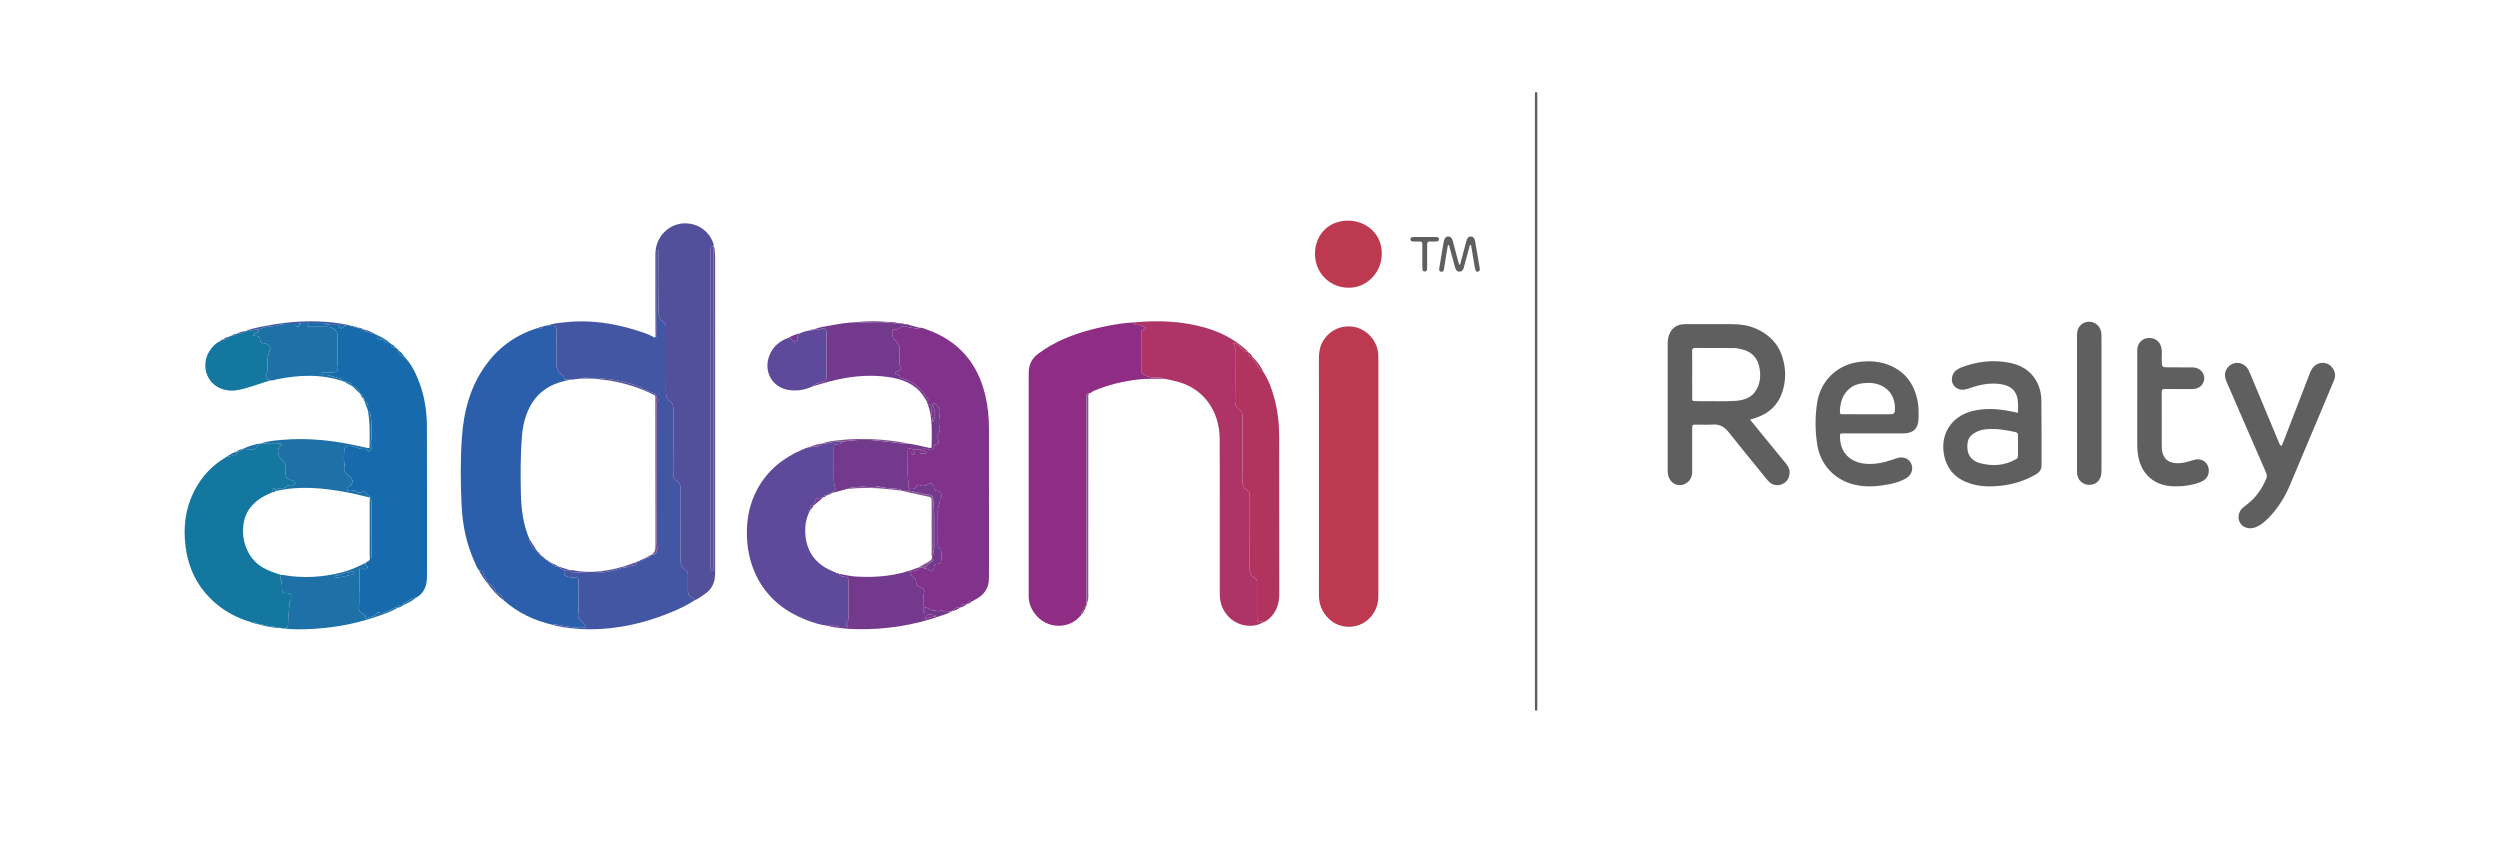 <?xml version="1.0" encoding="utf-8"?>
<!-- Generator: Adobe Illustrator 23.0.5, SVG Export Plug-In . SVG Version: 6.00 Build 0)  -->
<svg version="1.1" id="Layer_1" xmlns="http://www.w3.org/2000/svg" xmlns:xlink="http://www.w3.org/1999/xlink" x="0px" y="0px"
	 viewBox="0 0 300 102" style="enable-background:new 0 0 300 102;" xml:space="preserve">
<style type="text/css">
	.st0{fill:#5F5F5F;}
	.st1{fill:#8F2C84;}
	.st2{fill:#2B5FAB;}
	.st3{fill:#176AAC;}
	.st4{fill:#BD394F;}
	.st5{fill:#81328B;}
	.st6{fill:#4356A3;}
	.st7{fill:#524F9B;}
	.st8{fill:#AE3367;}
	.st9{fill:#1477A0;}
	.st10{fill:#5F499B;}
	.st11{fill:#B0345E;}
	.st12{fill:#73398D;}
	.st13{fill:#1D71A6;}
	.st14{fill:#825292;}
</style>
<g>
	<path class="st0" d="M210.01,50.359c0.578,0.708,1.106,1.357,1.635,2.004
		c0.9,1.101,1.8,2.202,2.701,3.303c0.372,0.454,0.51,0.954,0.33,1.53
		c-0.319,1.021-1.622,1.373-2.386,0.621c-0.31-0.305-0.568-0.665-0.844-1.004
		c-1.345-1.656-2.7-3.304-4.026-4.975c-0.493-0.621-1.067-0.946-1.876-0.893
		c-0.654,0.043-1.313,0.007-1.969,0.009c-0.508,0.002-0.512,0.004-0.512,0.498
		c-0.002,1.623-0,3.247-0.002,4.87c-0,0.2,0.004,0.403-0.023,0.601
		c-0.098,0.72-0.691,1.255-1.412,1.292c-0.663,0.033-1.234-0.419-1.43-1.119
		c-0.06-0.215-0.071-0.43-0.071-0.649c0.001-5.089,0.001-10.178-0.001-15.267
		c-0-0.257,0.021-0.508,0.088-0.757c0.262-0.968,0.936-1.51,1.945-1.522
		c1.058-0.013,2.116-0.005,3.174-0.003c1.04,0.003,2.081-0.025,3.118,0.024
		c1.263,0.06,2.432,0.452,3.467,1.195c0.997,0.716,1.666,1.672,2.009,2.851
		c0.392,1.348,0.399,2.7-0.033,4.038c-0.5,1.549-1.551,2.564-3.082,3.092
		C210.569,50.18,210.327,50.255,210.01,50.359z M203.062,44.913c0,0.929-0.003,1.858,0.001,2.787
		c0.002,0.425,0.008,0.431,0.413,0.439c0.364,0.008,0.729,0.005,1.093,0.002
		c1.239-0.011,2.479,0.048,3.715-0.04c1.083-0.078,2.036-0.417,2.566-1.475
		c0.429-0.856,0.449-1.761,0.247-2.666c-0.233-1.049-0.896-1.721-1.943-2.008
		c-0.371-0.102-0.747-0.183-1.129-0.186c-1.53-0.012-3.061-0.001-4.591-0.011
		c-0.278-0.002-0.383,0.08-0.379,0.37C203.072,43.055,203.062,43.984,203.062,44.913z"/>
	<path class="st0" d="M242.158,49.533c-0.008-0.585,0.052-1.131-0.052-1.669
		c-0.192-0.994-0.811-1.549-1.855-1.74c-1.296-0.236-2.535-0.004-3.757,0.412
		c-0.241,0.082-0.485,0.163-0.734,0.208c-0.622,0.115-1.22-0.197-1.443-0.731
		c-0.218-0.521-0.038-1.227,0.427-1.579c0.187-0.141,0.399-0.263,0.617-0.346
		c1.862-0.709,3.781-0.947,5.742-0.564c1.35,0.264,2.505,0.887,3.223,2.133
		c0.418,0.726,0.626,1.528,0.636,2.352c0.032,2.606,0.018,5.212,0.026,7.818
		c0.002,0.49-0.233,0.829-0.638,1.069c-1.305,0.772-2.72,1.22-4.221,1.389
		c-1.202,0.135-2.402,0.125-3.574-0.222c-1.732-0.513-2.889-1.615-3.257-3.407
		c-0.529-2.571,0.895-4.739,3.454-5.347c1.502-0.357,3.002-0.258,4.498,0.042
		C241.534,49.41,241.817,49.466,242.158,49.533z M242.159,53.46c0-0.401-0.014-0.802,0.005-1.202
		c0.012-0.252-0.095-0.36-0.325-0.411c-1.141-0.257-2.289-0.44-3.464-0.34
		c-0.57,0.049-1.105,0.209-1.58,0.544c-0.325,0.229-0.573,0.527-0.651,0.913
		c-0.217,1.075,0.059,2.235,1.446,2.61c1.468,0.397,2.918,0.314,4.284-0.445
		c0.194-0.108,0.3-0.229,0.29-0.467C242.146,54.261,242.158,53.86,242.159,53.46z"/>
	<path class="st0" d="M224.847,52.007c-1.203,0-2.406-0.003-3.609,0.001
		c-0.451,0.002-0.454,0.009-0.442,0.458c0.056,2.14,1.52,3.063,3.135,3.19
		c1.09,0.085,2.136-0.148,3.162-0.494c0.259-0.087,0.515-0.191,0.781-0.243
		c0.673-0.131,1.281,0.202,1.506,0.8c0.222,0.591-0.008,1.264-0.567,1.618
		c-0.656,0.415-1.385,0.635-2.141,0.78c-1.352,0.259-2.708,0.365-4.067,0.061
		c-2.406-0.539-4.158-2.377-4.539-4.825c-0.262-1.682-0.27-3.377-0.002-5.061
		c0.428-2.688,2.502-4.611,5.215-4.886c1.046-0.106,2.075-0.058,3.076,0.282
		c2.113,0.718,3.301,2.23,3.749,4.378c0.15,0.721,0.138,1.45,0.122,2.178
		c-0.026,1.159-0.616,1.747-1.769,1.762c-0.984,0.012-1.969,0.002-2.953,0.002
		C225.284,52.007,225.065,52.007,224.847,52.007z M223.995,49.709c0.873,0,1.746,0,2.619-0
		c0.127-0,0.255,0.002,0.382-0.006c0.233-0.015,0.363-0.135,0.384-0.375
		c0.136-1.549-0.629-2.709-1.883-3.166c-0.432-0.157-0.885-0.225-1.34-0.214
		c-0.791,0.02-1.562,0.141-2.2,0.671c-0.831,0.691-1.121,1.625-1.163,2.661
		c-0.017,0.417-0.006,0.425,0.417,0.427C222.139,49.712,223.067,49.709,223.995,49.709z"/>
	<path class="st0" d="M273.757,53.539c0.301-0.549,0.464-1.088,0.667-1.608
		c0.919-2.36,1.824-4.725,2.736-7.088c0.065-0.17,0.137-0.339,0.226-0.497
		c0.41-0.727,1.251-1.005,1.97-0.662c0.556,0.266,1.091,1.075,0.747,1.9
		c-0.498,1.194-0.999,2.387-1.5,3.58c-1.272,3.024-2.54,6.049-3.821,9.069
		c-0.632,1.49-1.483,2.842-2.633,3.994c-0.298,0.298-0.615,0.571-0.973,0.793
		c-0.249,0.154-0.512,0.276-0.802,0.337c-0.684,0.144-1.354-0.149-1.62-0.718
		c-0.278-0.595-0.099-1.356,0.452-1.767c0.425-0.318,0.833-0.648,1.204-1.028
		c0.66-0.676,1.135-1.464,1.51-2.325c0.127-0.292,0.124-0.541-0.004-0.832
		c-0.938-2.136-1.863-4.277-2.792-6.417c-0.646-1.488-1.287-2.977-1.937-4.463
		c-0.241-0.552-0.295-1.097,0.066-1.611c0.665-0.949,2.016-0.844,2.563,0.205
		c0.218,0.419,0.381,0.867,0.564,1.304c1.004,2.404,2.005,4.81,3.013,7.212
		C273.474,53.111,273.518,53.336,273.757,53.539z"/>
	<path class="st0" d="M259.409,50.452c0,0.948-0,1.897,0.001,2.845
		c0,0.182-0.003,0.365,0.011,0.547c0.081,1.128,0.702,1.716,1.834,1.744
		c0.631,0.016,1.224-0.162,1.817-0.342c0.279-0.085,0.56-0.168,0.859-0.117
		c0.561,0.096,0.983,0.49,1.087,1.017c0.124,0.629-0.075,1.176-0.562,1.489
		c-0.372,0.239-0.789,0.376-1.215,0.478c-0.875,0.209-1.766,0.291-2.661,0.232
		c-2.125-0.14-3.582-1.453-3.986-3.557c-0.086-0.449-0.125-0.902-0.125-1.36
		c0.001-3.739-0-7.478,0.001-11.217c0-0.164-0.001-0.33,0.029-0.49
		c0.127-0.68,0.654-1.136,1.326-1.164c0.753-0.031,1.33,0.378,1.514,1.072
		c0.133,0.503,0.062,1.016,0.068,1.525c0.012,0.929,0.003,0.929,0.911,0.929
		c0.839,0,1.678-0.001,2.517,0.001c0.164,0,0.33-0.002,0.491,0.021
		c0.731,0.108,1.21,0.655,1.18,1.337c-0.029,0.679-0.559,1.198-1.286,1.238
		c-0.327,0.018-0.656,0.005-0.985,0.005c-0.821,0-1.642,0.011-2.462-0.006
		c-0.294-0.006-0.371,0.103-0.368,0.379C259.416,48.19,259.409,49.321,259.409,50.452z"/>
	<path class="st0" d="M249.243,48.381c0-2.642,0-5.283,0-7.925c0-0.146-0.004-0.292,0.004-0.437
		c0.043-0.781,0.581-1.346,1.334-1.408c0.754-0.061,1.424,0.463,1.558,1.234
		c0.034,0.196,0.039,0.398,0.039,0.598c0.002,5.302,0.001,10.603,0.001,15.905
		c0,0.219-0.007,0.435-0.049,0.652c-0.151,0.773-0.723,1.221-1.522,1.18
		c-0.712-0.036-1.294-0.603-1.358-1.328c-0.011-0.127-0.007-0.255-0.007-0.382
		C249.243,53.774,249.243,51.077,249.243,48.381z"/>
</g>
<path class="st0" d="M184.481,48.183c0,12.154,0,24.308-0,36.462c0,0.161,0.001,0.322-0.01,0.482
	c-0.007,0.1-0.054,0.177-0.142,0.173c-0.086-0.003-0.13-0.075-0.136-0.18
	c-0.006-0.12-0.005-0.241-0.005-0.362c-0-18.733-0-37.467-0-56.2
	c0-5.655,0-11.31,0-16.964c0-0.121-0-0.241,0.003-0.362
	c0.003-0.107,0.047-0.184,0.129-0.191c0.099-0.008,0.15,0.077,0.156,0.198
	c0.006,0.12,0.004,0.241,0.004,0.362c0,6.62,0,13.239,0,19.859
	C184.482,37.035,184.481,42.609,184.481,48.183z"/>
<g>
	<path class="st1" d="M129.725,73.806c-1.432,1.869-4.6,1.784-5.911-0.743
		c-0.247-0.476-0.375-0.986-0.37-1.526c0.002-0.219-0.003-0.438-0.003-0.656
		c-0-8.477-0-16.954,0-25.432c0-0.273,0.008-0.547,0.011-0.82
		c0.012-0.946,0.429-1.677,1.185-2.226c0.487-0.354,0.988-0.685,1.513-0.98
		c2.1-1.178,4.379-1.84,6.721-2.311c1.054-0.212,2.117-0.363,3.192-0.423
		c0.098,0.183,0.209,0.352,0.456,0.301c0.322-0.066,0.538,0.179,0.805,0.271
		c0.134,0.046,0.206,0.223,0.001,0.254c-0.387,0.058-0.386,0.308-0.385,0.596
		c0.003,1.379,0.004,2.758-0,4.137c-0.001,0.326,0.018,0.535,0.397,0.751
		c0.494,0.28,0.98,0.331,1.478,0.298c0.323-0.021,0.593,0.011,0.867,0.152
		c-1.052-0.007-2.102-0.032-3.153,0.094c-1.819,0.217-3.58,0.638-5.267,1.359
		c-0.195,0.083-0.336,0.265-0.556,0.3c-0.186-0.006-0.327,0.041-0.325,0.266
		c0.001,0.128-0.002,0.255-0.002,0.383c-0,8.024-0.001,16.049-0,24.073
		c0,0.164,0.012,0.328,0.019,0.491c-0.007,0.06-0.014,0.12-0.021,0.18
		c-0.099,0.052-0.114,0.137-0.091,0.236c0,0,0.005-0.006,0.005-0.006
		c-0.24,0.068-0.262,0.241-0.216,0.447l-0.016-0.027c0,0,0.018,0.026,0.018,0.026
		C129.813,73.351,129.764,73.576,129.725,73.806z"/>
	<path class="st2" d="M66.357,74.985c-2.216-0.5-4.211-1.443-5.921-2.957
		c-0.154-0.36-0.226-0.776-0.728-0.858c-0.166-0.027-0.198-0.241-0.278-0.379
		c-0.219-0.38-0.503-0.685-0.935-0.822l-0.027-0.01c0,0-0-0.029-0-0.029
		c0.054-0.516-0.589-0.772-0.493-1.308c0.003-0.019-0.08-0.063-0.128-0.079
		c-0.119-0.04-0.24-0.071-0.361-0.105c-0.249-0.254-0.346-0.593-0.49-0.903
		c-1.001-2.162-1.483-4.445-1.601-6.818c-0.135-2.716-0.154-5.431,0.028-8.143
		c0.217-3.236,1.017-6.293,3-8.938c1.58-2.108,3.647-3.532,6.172-4.291
		c0.282,0.229,0.282,0.229,0.548-0.148c0.171-0.122,0.373-0.118,0.568-0.146
		c0.116,0.074,0.246,0.046,0.371,0.049c0.66,0.013,0.705,0.058,0.705,0.718
		c0.001,1.342,0.003,2.684-0.003,4.026c-0.001,0.262,0.085,0.465,0.213,0.699
		c0.192,0.351,0.678,0.456,0.712,0.917c0.005,0.07,0.105,0.091,0.179,0.093
		c0.145,0.004,0.29,0.003,0.435,0.005c-0.125,0.088-0.274,0.087-0.416,0.118
		c-1.934,0.425-3.455,1.42-4.366,3.221c-0.549,1.085-0.813,2.255-0.909,3.462
		c-0.179,2.253-0.179,4.509-0.131,6.767c0.04,1.904,0.259,3.772,1.019,5.543
		c0.067,0.65,0.363,1.152,0.947,1.469c0.029,0.005,0.039,0.022,0.033,0.05
		c0.034,0.195,0.151,0.315,0.336,0.375l-0.012-0.011c0.015,0.066,0.056,0.105,0.122,0.118
		l-0.012-0.012c0.021,0.1,0.095,0.132,0.184,0.144l0.014,0.013c0.018,0.13,0.093,0.196,0.224,0.199
		l0.003,0.002c0.041,0.033,0.082,0.066,0.123,0.098l-0.006-0.005
		c0.021,0.062,0.064,0.097,0.131,0.101l-0.01-0.01c0.023,0.114,0.107,0.138,0.206,0.137
		l-0.002-0.001c0.023,0.06,0.067,0.092,0.131,0.098l-0.012-0.01
		c0.033,0.111,0.119,0.132,0.22,0.127l-0.005-0.004c0.194,0.346,0.502,0.463,0.88,0.441
		l-0.007-0.004c0.117,0.3,0.488,0.226,0.658,0.447c0.036,0.621,0.085,0.669,0.645,0.823
		c0.218,0.06,0.433,0.045,0.65,0.053c0.442,0.016,0.449,0.015,0.452,0.474
		c0.005,0.857,0.003,1.714,0.001,2.571c-0.001,0.437,0.056,0.888-0.03,1.308
		c-0.084,0.41,0.111,0.619,0.363,0.832c0.193,0.163,0.521,0.521,0.581,0.689
		c0.01,0.027-0.012,0.065-0.023,0.112c-1.001,0.143-1.976-0.082-2.959-0.23
		C67.019,75.015,66.699,74.835,66.357,74.985z"/>
	<path class="st3" d="M44.143,49.281c-0.007-0.036-0.013-0.073-0.02-0.109
		c0.133-0.296-0.002-0.577-0.065-0.857c-0.025-0.108-0.164-0.123-0.277-0.116
		c0,0,0.006,0.003,0.006,0.003c0.001-0.129,0.065-0.288-0.154-0.307c0,0,0.017,0.007,0.017,0.007
		c-0.074-0.271-0.085-0.584-0.442-0.666l0.041-0.007c0,0-0.04,0.011-0.04,0.011
		c-0.069-0.42-0.506-0.837-0.95-0.908c0,0,0.003,0.003,0.003,0.003
		c0.005-0.229-0.128-0.386-0.326-0.424c-0.222-0.043-0.431-0.169-0.669-0.126l-0.05,0.001
		c0,0-0.041-0.029-0.041-0.029c-0.088-0.296-0.362-0.359-0.596-0.399
		c-0.585-0.101-1.123-0.427-1.744-0.36c-0.111,0.012-0.231-0.059-0.226-0.184
		c0.006-0.151,0.15-0.129,0.253-0.13c0.4-0.004,0.801,0.005,1.201-0.005
		c0.276-0.007,0.489-0.165,0.424-0.368c-0.103-0.322,0.035-0.606,0.033-0.908
		c-0.007-1.049-0.003-2.099-0.003-3.148c0-0.263-0.101-0.438-0.3-0.646
		c-0.313-0.328-0.66-0.394-1.057-0.398c-0.619-0.006-1.238,0.004-1.856-0.004
		c-0.408-0.005-0.411-0.019-0.286-0.444c0.619,0.003,1.237,0.006,1.856,0.008
		c0.15,0.175,0.342,0.236,0.567,0.207c0.395,0.002,0.791,0.005,1.186,0.007
		c0.117,0.459,0.291,0.53,0.621,0.252c0.054-0.045,0.1-0.099,0.15-0.148
		c0.22,0.001,0.439,0.003,0.659,0.004c0,0-0.007-0.003-0.006-0.003
		c0.117,0.17,0.29,0.11,0.449,0.108c0,0-0.008-0.004-0.008-0.004
		c0.106,0.177,0.279,0.12,0.434,0.123c0,0,0.001,0,0.001,0
		c0.192,0.169,0.419,0.224,0.668,0.208c0,0-0.007-0.005-0.007-0.005
		c0.072,0.077,0.143,0.153,0.215,0.23c0.03,0.078,0.066,0.083,0.108,0.008
		c0.378,0.06,0.69,0.342,1.09,0.328c0,0,0.004,0.005,0.004,0.005
		c0.047,0.083,0.126,0.102,0.213,0.103c0,0,0.005,0.003,0.005,0.003
		c0.044,0.498,0.043,0.507,0.522,0.539c0.174,0.012,0.31,0.042,0.41,0.203
		c0.143,0.231,0.368,0.272,0.619,0.218c0,0-0.002-0.001-0.002-0.001
		c0.015,0.069,0.058,0.104,0.129,0.101c0,0-0.007-0.008-0.007-0.008
		c0.056,0.316,0.197,0.529,0.566,0.458c0.035-0.004,0.056,0.011,0.063,0.046
		c0.02,0.192,0.128,0.29,0.319,0.3c0,0,0.01,0.01,0.01,0.01
		c-0.055,0.495,0.291,0.632,0.665,0.744c0,0,0,0.005,0,0.005
		c0.013,0.058,0.048,0.096,0.106,0.111c0.837,0.92,1.349,2.022,1.764,3.175
		c0.592,1.647,0.835,3.361,0.841,5.098c0.021,5.869,0.011,11.739,0.011,17.608
		c0,0.419,0.001,0.837-0.091,1.251c-0.162,0.733-0.546,1.298-1.21,1.663
		c-0.574,0.049-1.004,0.415-1.476,0.683c-0.042,0.024-0.038,0.131-0.056,0.199
		c0,0,0.003-0.003,0.003-0.003c-0.312-0.007-0.629-0.023-0.748,0.365l-0.029-0.026
		c0,0,0.026,0.029,0.026,0.029c-0.065-0.027-0.147-0.094-0.193-0.075
		c-0.348,0.145-0.691,0.301-1.03,0.466c-0.296,0.144-0.58,0.316-0.928,0.148
		c-0.108-0.052-0.208-0.016-0.284,0.087c-0.245,0.332-0.62,0.425-0.989,0.511
		c-0.147,0.034-0.458,0.303-0.371-0.192c0.023-0.132-0.164-0.109-0.251-0.161
		c-0.315-0.188-0.594-0.482-0.547-0.818c0.08-0.582,0.004-1.156,0.04-1.725
		c0.052-0.819,0.002-1.636,0.043-2.452c0.01-0.195-0.052-0.399,0.06-0.585
		c0.204-0.063,0.337,0.119,0.513,0.139c0.157,0.018,0.299-0.004,0.37-0.16
		c0.071-0.155-0.024-0.223-0.161-0.281c-0.181-0.076-0.037-0.22-0.047-0.333
		c0,0,0.013,0.005,0.013,0.005c0.06-0.003,0.1-0.034,0.119-0.091l0.012-0.007
		c0.095,0.001,0.174-0.022,0.198-0.129l-0.006,0.009c0.067-0.013,0.107-0.054,0.121-0.12
		c0.016-0.064,0.033-0.128,0.049-0.192c0.196-0.045,0.169-0.202,0.181-0.347
		c0.037-0.431-0.029-0.859-0.019-1.293c0.041-1.693,0.017-3.387,0.017-5.081
		c-0-0.163,0.015-0.336-0.179-0.417c-0.021-0.03-0.021-0.06,0-0.09
		c0.026-0.012,0.075-0.026,0.074-0.036c-0.006-0.062-0.054-0.035-0.089-0.033l-0.026-0.021
		c-0.001-0.162-0.067-0.283-0.227-0.333c-0.113-0.035-0.187-0.091-0.211-0.218
		c-0.058-0.31-0.27-0.275-0.445-0.144c-0.253,0.188-0.487,0.149-0.7-0.015
		c-0.182-0.14-0.346-0.154-0.551-0.085c-0.098,0.033-0.217,0.019-0.325,0.009
		c-0.267-0.022-0.329-0.181-0.174-0.406c0.056-0.082,0.14-0.105,0.215-0.152
		c0.494-0.307,0.479-0.888-0.006-1.213c-0.424-0.284-0.774-0.623-0.581-1.215
		c0.02-0.062-0.003-0.141-0.015-0.21c-0.09-0.524-0.049-1.052-0.033-1.577
		c0.014-0.485,0.368-0.7,0.839-0.615c0.568,0.102,1.084,0.438,1.69,0.366
		c0.114-0.013,0.205,0.061,0.274,0.152c0.206,0.269,0.281,0.133,0.404-0.092
		c0.123-0.224,0.236-0.403,0.024-0.63c-0.081-0.086-0.06-0.205-0.015-0.31
		c0.084-0.192,0.057-0.394,0.056-0.592c-0.004-0.87,0.035-1.739-0.099-2.606
		C44.43,49.565,44.346,49.398,44.143,49.281z"/>
	<path class="st4" d="M158.272,57.149c0-4.704,0.003-9.407-0.003-14.111
		c-0.001-0.723,0.096-1.413,0.461-2.053c0.746-1.308,2.157-1.999,3.647-1.777
		c1.389,0.206,2.573,1.309,2.919,2.7c0.121,0.485,0.11,0.976,0.11,1.467
		c-0,7.639-0.002,15.278-0.004,22.916c-0,1.75,0.002,3.5-0,5.251
		c-0.002,1.095-0.389,2.024-1.195,2.777c-1.273,1.188-3.434,1.221-4.752-0.075
		c-0.826-0.812-1.187-1.746-1.185-2.875c0.006-4.74,0.003-9.48,0.003-14.22
		C158.273,57.149,158.272,57.149,158.272,57.149z"/>
	<path class="st5" d="M111.304,48.412c-0.102-0.05-0.087-0.139-0.079-0.227
		c0.129-0.08,0.266-0.156,0.106-0.331c-0.073-0.08-0.144-0.164-0.202-0.255
		c-0.33-0.519-0.678-0.989-1.197-1.376c-0.46-0.344-0.93-0.592-1.458-0.749
		c-0.243-0.072-0.452-0.133-0.532-0.393c-0.038-0.124-0.12-0.168-0.241-0.179
		c-0.101-0.009-0.247,0.021-0.255-0.13c-0.007-0.126,0.114-0.166,0.221-0.2
		c0.086-0.027,0.17-0.062,0.252-0.102c0.218-0.107,0.308-0.267,0.142-0.478
		c-0.139-0.177-0.12-0.374-0.121-0.572c-0.002-0.382-0.039-0.769,0.008-1.145
		c0.078-0.618-0.153-1.094-0.58-1.499c-0.279-0.265-0.324-0.591-0.306-0.949
		c0.01-0.209,0.107-0.299,0.306-0.286c0.247,0.017,0.445-0.057,0.645-0.219
		c0.246-0.2,0.545-0.257,0.864-0.113c0.334,0.15,0.71,0.121,1.06,0.212
		c0.132,0.034,0.293,0.042,0.405-0.091c0.304-0.038,0.567,0.104,0.838,0.199
		c3.798,1.335,6.122,3.99,7.05,7.891c0.318,1.335,0.448,2.692,0.448,4.062
		c0.001,5.812,0.001,11.623,0.001,17.435c-0,0.109-0.008,0.219-0.004,0.328
		c0.046,1.348-0.63,2.229-1.803,2.79c-0.073,0.014-0.141,0.037-0.18,0.109
		c0,0-0.011,0.005-0.011,0.005c-0.271,0.013-0.509,0.089-0.65,0.346c0,0-0.035,0.006-0.035,0.006
		c-0.328-0.022-0.619,0.023-0.732,0.397c0,0-0.03,0.012-0.03,0.012
		c-0.474-0.132-0.747,0.202-1.055,0.456c0,0,0.003-0.002,0.003-0.002
		c-0.378-0.023-0.778,0.224-1.137-0.095c-0.038-0.034-0.15-0.02-0.209,0.009
		c-0.215,0.104-0.416,0.02-0.63,0.003c-0.426-0.032-0.772-0.236-1.117-0.437
		c-0.171,0.218,0.009,0.494-0.178,0.679c-0.173-0.093-0.127-0.235-0.122-0.349
		c0.028-0.667-0.066-1.336,0.091-2.003c0.101-0.427,0.014-0.505-0.392-0.67
		c-0.262-0.106-0.538-0.3-0.545-0.556c-0.013-0.477-0.347-0.691-0.612-0.973
		c-0.088-0.094-0.207-0.164-0.153-0.314c0.047-0.13,0.177-0.092,0.277-0.12
		c0.321-0.088,0.704-0.048,0.889-0.422c0.193-0.032,0.377-0.007,0.546,0.096
		c0.202-0.001,0.379,0.025,0.558,0.161c0.398,0.303,0.587,0.211,0.644-0.31
		c0.03-0.271,0.139-0.398,0.409-0.396c0.126,0.001,0.252,0.007,0.349-0.11
		c0.178-0.215,0.179-1.483-0.006-1.687c-0.012-0.013-0.027-0.026-0.043-0.033
		c-0.274-0.118-0.268-0.355-0.267-0.6c0.003-1.277,0.025-2.554-0.01-3.83
		c-0.014-0.509,0.279-0.938,0.268-1.434c-0.001-0.058,0.08-0.117,0.119-0.177
		c0.238-0.363,0.051-0.837-0.371-0.875c-0.285-0.026-0.412-0.117-0.454-0.417
		c-0.066-0.475-0.372-0.631-0.766-0.372c-0.31,0.204-0.586,0.258-0.912,0.096
		c-0.19-0.095-0.309-0.089-0.423,0.148c-0.143,0.298-0.475,0.34-0.76,0.296
		c-0.321-0.05-0.146-0.354-0.193-0.545c-0.009-0.035-0-0.073-0.006-0.109
		c-0.222-1.286-0.058-2.581-0.095-3.872c-0.009-0.321,0.098-0.381,0.412-0.281
		c0.374,0.119,0.729,0.145,1.122,0.046c0.306-0.077,0.649-0.094,0.967,0.034
		c0.349,0.141,0.556,0.045,0.66-0.325c0.035-0.126,0.04-0.231,0.195-0.287
		c0.39-0.141,0.391-0.152,0.297-0.56c-0.058-0.253-0.125-0.525,0.026-0.742
		c0.189-0.273,0.206-0.583,0.126-0.838c-0.176-0.555,0.028-1.081,0.038-1.618
		c0.004-0.219,0.074-0.428-0.082-0.613c-0.152-0.18-0.308-0.359-0.479-0.521
		c-0.063-0.059-0.175-0.043-0.255,0.014c-0.068,0.049-0.086,0.142-0.046,0.195
		c0.313,0.408,0.152,0.879,0.18,1.323c0.011,0.182,0.055,0.387-0.147,0.67
		c-0.038-0.518-0.23-0.899-0.163-1.306C111.858,48.888,111.699,48.599,111.304,48.412z
		 M110.758,54.422c0.075,0,0.129,0.004,0.182-0.001c0.085-0.007,0.195,0.011,0.219-0.1
		c0.03-0.137-0.081-0.18-0.185-0.21c-0.05-0.015-0.108-0.021-0.159-0.012
		c-0.157,0.027-0.422-0.097-0.424,0.17C110.388,54.492,110.636,54.395,110.758,54.422z M109.548,54.531
		c0.079-0.013,0.196,0.006,0.201-0.117c0.006-0.129-0.096-0.186-0.211-0.194
		c-0.119-0.008-0.23,0.053-0.235,0.171C109.298,54.545,109.44,54.522,109.548,54.531z"/>
	<path class="st6" d="M68.323,45.559c-0.145-0.001-0.29-0-0.435-0.005
		c-0.074-0.002-0.174-0.023-0.179-0.093c-0.034-0.461-0.52-0.566-0.712-0.917
		c-0.128-0.234-0.214-0.437-0.213-0.699c0.006-1.342,0.003-2.684,0.003-4.026
		c-0-0.661-0.045-0.705-0.705-0.718c-0.125-0.003-0.255,0.025-0.371-0.049
		c0.655-0.241,1.347-0.298,2.031-0.375c2.921-0.327,5.767,0.068,8.558,0.942
		c0.709,0.222,1.424,0.435,2.082,0.793c0.016,0.235,0.142,0.063,0.222,0.06
		c0.006-0.036,0.026-0.051,0.062-0.044c0.264-0.138,0.156-0.387,0.157-0.588
		c0.007-2.662,0.004-5.324,0.004-7.987c0-0.547-0.001-1.094,0.004-1.641
		c0.001-0.098-0.029-0.235,0.153-0.227c0.113,0.184,0.059,0.389,0.059,0.584
		c0.004,2.298,0.025,4.595-0.014,6.892c-0.009,0.53,0.201,0.902,0.559,1.163
		c0.288,0.209,0.338,0.418,0.337,0.725c-0.007,2.553,0.009,5.106-0.015,7.658
		c-0.005,0.5,0.095,0.901,0.511,1.178c0.33,0.219,0.386,0.51,0.384,0.883
		c-0.015,2.534,0.006,5.069-0.02,7.604c-0.005,0.484,0.109,0.863,0.498,1.129
		c0.344,0.235,0.399,0.545,0.397,0.933c-0.013,2.863-0.002,5.726-0.014,8.588
		c-0.002,0.356,0.071,0.64,0.357,0.861c0.1,0.078,0.171,0.2,0.278,0.261
		c0.229,0.13,0.254,0.324,0.251,0.556c-0.009,0.583-0.004,1.167-0.002,1.75
		c0.001,0.421,0.075,0.802,0.542,0.967c0.153,0.054,0.221,0.182,0.233,0.34
		c-1.295,0.827-2.704,1.417-4.141,1.935c-2.028,0.731-4.117,1.214-6.266,1.419
		c-2.079,0.198-4.146,0.116-6.194-0.316c-0.124-0.026-0.244-0.073-0.365-0.11
		c0.343-0.151,0.663,0.029,0.988,0.078c0.983,0.148,1.958,0.373,2.959,0.23
		c0.01-0.047,0.032-0.085,0.023-0.112c-0.06-0.168-0.388-0.527-0.581-0.689
		c-0.252-0.213-0.447-0.422-0.363-0.832c0.086-0.421,0.029-0.871,0.03-1.308
		c0.002-0.857,0.004-1.714-0.001-2.571c-0.003-0.459-0.01-0.458-0.452-0.474
		c-0.217-0.008-0.431,0.007-0.65-0.053c-0.56-0.154-0.609-0.202-0.645-0.823
		c0.258-0.002,0.516-0.005,0.775-0.007l-0.001-0.005c-0.068,0.149-0.052,0.235,0.144,0.233
		c0.433-0.003,0.864,0.063,1.293,0.086c1.482,0.078,2.962,0.03,4.383-0.482
		c0.274-0.099,0.551-0.177,0.847-0.156c0.294-0.126,0.59-0.227,0.916-0.257
		c0.199-0.019,0.446-0.088,0.392-0.4l-0.002,0.002c0.127,0.002,0.264,0.027,0.323-0.134l-0.011,0.007
		c0.203,0.042,0.372,0.008,0.456-0.21l-0.008,0.005c0.099,0.007,0.184-0.011,0.228-0.114
		l-0.008,0.005c0.099,0.006,0.186-0.012,0.225-0.118c0,0-0.007,0.007-0.007,0.007
		c0.041,0.002,0.082,0.004,0.122,0.007c0.155-0.018,0.282-0.071,0.308-0.249l-0.009,0.01
		c0.068,0.001,0.112-0.033,0.136-0.094l-0.007,0.004c0.541-0.045,0.566-0.082,0.684-0.579
		c0.074-0.313-0.038-0.606-0.037-0.912c0.012-5.462,0.009-10.924,0.009-16.386
		c0-0.146-0.032-0.303,0.013-0.434c0.105-0.307,0.003-0.568-0.122-0.832
		c-0.003-0.124-0.063-0.181-0.185-0.227c-0.521-0.198-1.074-0.37-1.539-0.641
		c-0.728-0.423-1.525-0.541-2.297-0.766c-1.009-0.293-2.068-0.313-3.106-0.448
		c-0.108-0.014-0.22-0.009-0.299,0.09c-0.117-0.004-0.235-0.009-0.352-0.013
		c-0.431-0.122-0.86-0.146-1.288,0.012C69.201,45.455,68.769,45.583,68.323,45.559z"/>
	<path class="st7" d="M83.322,72.058c-0.013-0.158-0.081-0.286-0.233-0.34
		c-0.467-0.165-0.54-0.546-0.542-0.967c-0.002-0.584-0.007-1.167,0.002-1.75
		c0.004-0.232-0.022-0.427-0.251-0.556c-0.107-0.061-0.178-0.183-0.278-0.261
		c-0.286-0.221-0.358-0.505-0.357-0.861c0.013-2.863,0.001-5.726,0.014-8.588
		c0.002-0.388-0.053-0.698-0.397-0.933c-0.389-0.266-0.502-0.644-0.498-1.129
		c0.026-2.534,0.005-5.069,0.02-7.604c0.002-0.373-0.053-0.664-0.384-0.883
		c-0.417-0.277-0.516-0.678-0.511-1.178c0.025-2.553,0.008-5.106,0.015-7.658
		c0.001-0.308-0.049-0.516-0.337-0.725c-0.358-0.26-0.568-0.633-0.559-1.163
		c0.039-2.297,0.018-4.595,0.014-6.892c-0-0.195,0.053-0.4-0.059-0.584
		c-0.182-0.008-0.152,0.129-0.153,0.227c-0.005,0.547-0.004,1.094-0.004,1.641
		c-0,2.662,0.002,5.324-0.004,7.987c-0.001,0.201,0.107,0.45-0.157,0.588
		c-0.006-1.093-0.016-2.185-0.017-3.278c-0.003-2.186-0-4.372-0.001-6.558
		c-0-1.025,0.305-1.932,1.019-2.688c1.753-1.857,4.864-1.293,5.847,1.064
		c0.077,0.185,0.158,0.368,0.122,0.577c-0.221,0.03-0.385,0.108-0.353,0.38
		c0.015,0.126,0.002,0.255,0.002,0.383c0,12.47,0,24.939,0.001,37.409
		c0,0.146-0,0.292,0.002,0.438c0.001,0.091,0.002,0.187,0.07,0.256
		c0.034,0.035,0.086,0.063,0.134,0.071c0.064,0.01,0.102-0.05,0.105-0.1
		c0.012-0.182,0.016-0.364,0.016-0.546c0.001-12.506,0.001-25.012,0.002-37.519
		c0-0.255,0.018-0.509,0.028-0.764c0.15,0.183,0.115,0.403,0.12,0.615
		c-0.022,0.065-0.012,0.123,0.038,0.173c0.006,0.237,0.017,0.474,0.017,0.71
		c0.001,12.441,0.002,24.881,0.002,37.322c0,0.201,0,0.401-0.006,0.602
		c-0.034,0.996-0.427,1.791-1.284,2.342C84.131,71.571,83.763,71.873,83.322,72.058z"/>
	<path class="st8" d="M139.684,45.449c-0.274-0.141-0.544-0.173-0.867-0.152
		c-0.498,0.033-0.985-0.017-1.478-0.298c-0.38-0.216-0.398-0.424-0.397-0.751
		c0.004-1.379,0.004-2.758,0-4.137c-0.001-0.287-0.001-0.538,0.385-0.596
		c0.205-0.031,0.133-0.208-0.001-0.254c-0.267-0.092-0.484-0.337-0.805-0.271
		c-0.247,0.051-0.359-0.118-0.456-0.301c2.923-0.274,5.82-0.171,8.657,0.662
		c1.695,0.498,3.247,1.278,4.592,2.441c0.164,0.142,0.353,0.261,0.45,0.467
		c-0.465-0.104-0.792-0.427-1.094-0.752c-0.211-0.226-0.436-0.333-0.772-0.365
		c0.472,0.406,0.314,0.92,0.316,1.394c0.01,1.841,0.025,3.683-0.01,5.523
		c-0.01,0.499,0.135,0.869,0.53,1.11c0.32,0.195,0.366,0.443,0.365,0.774
		c-0.009,2.589,0.008,5.177-0.017,7.766c-0.005,0.472,0.121,0.843,0.501,1.066
		c0.369,0.217,0.393,0.509,0.391,0.873c-0.009,2.844,0.012,5.688-0.02,8.531
		c-0.006,0.546,0.183,0.918,0.601,1.186c0.24,0.153,0.294,0.335,0.292,0.589
		c-0.007,1.094-0.003,2.188-0.003,3.281c0,0.365-0.009,0.73,0.003,1.094
		c0.011,0.339,0.08,0.398,0.391,0.257c0.179-0.081,0.266-0.037,0.371,0.079
		c-1.307,0.794-3.221,0.488-4.344-0.839c-0.629-0.742-0.894-1.611-0.894-2.573
		c0-3.443-0-6.886-0.001-10.329c-0.001-2.733,0.014-5.465-0.008-8.198
		c-0.013-1.698-0.446-3.277-1.515-4.638c-0.936-1.191-2.173-1.919-3.617-2.311
		C140.722,45.64,140.2,45.557,139.684,45.449z"/>
	<path class="st9" d="M34.176,75.416c-0.12,0.024-0.239,0.021-0.354-0.027
		c-0.54-0.243-1.138-0.123-1.695-0.276c-0.414-0.114-0.824-0.274-1.268-0.243l-0.041,0.008
		c0,0-0.034-0.024-0.034-0.024c-0.06-0.203-0.171-0.231-0.328-0.094
		c-0.104,0.006-0.193-0.034-0.279-0.087c0,0-0.029-0.005-0.029-0.005
		c-2.212-0.64-4.088-1.809-5.568-3.579c-1.348-1.612-2.062-3.502-2.32-5.567
		c-0.279-2.235-0.032-4.406,0.971-6.449c0.881-1.794,2.176-3.215,3.913-4.221
		c0.347-0.015,0.666-0.248,1.034-0.124c0.093,0.031,0.169-0.048,0.177-0.15
		c0.009-0.123,0.003-0.248,0.004-0.372c0,0,0.016-0.007,0.016-0.007
		c0.203,0.041,0.373-0.097,0.567-0.107c0.13-0.007,0.18-0.094,0.186-0.214
		c0,0,0.013-0.005,0.013-0.005c0.266,0.025,0.536,0.036,0.799,0.048
		c0.257,0.012,0.618,0.069,0.785-0.205c0.151-0.249,0.396-0.341,0.593-0.509
		c0,0-0.004,0.004-0.004,0.004c0.596,0.124,1.211-0.203,1.804,0.076
		c0.049,0.023,0.136-0.046,0.206-0.053c0.108-0.011,0.22-0.017,0.326-0.002
		c0.146,0.02,0.183,0.107,0.088,0.225c-0.09,0.111-0.251,0.142-0.311,0.295
		c-0.148,0.381-0.022,1.153,0.332,1.392c0.478,0.322,0.585,0.737,0.52,1.256
		c-0.013,0.108-0.002,0.219-0.002,0.328c0.003,0.598,0.042,0.654,0.613,0.874
		c0.234,0.09,0.481,0.165,0.569,0.47c-0.275,0.108-0.482,0.358-0.811,0.197
		c-0.077-0.038-0.18,0.008-0.245,0.082c-0.171,0.197-0.395,0.252-0.642,0.232
		c-0.269-0.022-0.457,0.089-0.575,0.326c-0.036,0.008-0.072,0.016-0.107,0.023
		c-0.02-0.114,0.04-0.282-0.135-0.3c-0.121-0.012-0.248,0.056-0.286,0.195
		c-0.023,0.084-0.015,0.177-0.021,0.266c-0.264,0.121-0.533,0.234-0.792,0.365
		c-0.639,0.324-1.204,0.741-1.677,1.287c-1.709,1.969-1.238,5.804,1.299,7.32
		c0.71,0.424,1.481,0.685,2.264,0.923c0.001,0.178-0.159,0.332-0.063,0.526
		c0.192,0.389,0.172,0.808,0.177,1.227c0.005,0.346,0.075,0.402,0.421,0.427
		c0.109,0.008,0.218,0.002,0.327,0.006c0.219,0.009,0.334,0.127,0.337,0.344
		c0.003,0.198,0.041,0.403-0.101,0.576c-0.085,0.104-0.115,0.224-0.113,0.356
		c0.016,0.816-0.179,1.625-0.152,2.431C34.58,75.279,34.417,75.319,34.176,75.416z"/>
	<path class="st10" d="M99.408,75.11c-0.963-0.112-1.878-0.406-2.773-0.762
		c-2.377-0.947-4.305-2.435-5.58-4.69c-0.915-1.618-1.349-3.37-1.42-5.223
		c-0.078-2.047,0.282-3.992,1.277-5.798c1.201-2.181,3.021-3.662,5.277-4.643
		c0.298-0.13,0.592-0.283,0.922-0.33c0.089-0.002,0.187,0.019,0.267-0.01
		c0.416-0.155,0.95,0.032,1.259-0.432l0-0c0.234,0.004,0.472,0.029,0.7-0.035
		c0.56-0.158,1.13-0.212,1.709-0.187c-0.03,0.285-0.277,0.271-0.456,0.29
		c-0.524,0.056-0.529,0.043-0.53,0.554c-0.003,1.039,0.005,2.078-0.003,3.116
		c-0.004,0.492-0.012,0.986,0.128,1.459c0.085,0.286,0.107,0.485-0.257,0.545
		c-0.078,0.013-0.059,0.12-0.058,0.192c-0,0-0.011-0.005-0.011-0.005
		c-0.289-0.037-0.519,0.051-0.666,0.314l-0.006,0.003c-0.174,0.017-0.424-0.102-0.421,0.234
		l0.001-0.005c-0.218-0.012-0.413,0.123-0.635,0.096c-0.088-0.011-0.217,0.01-0.221,0.106
		c-0.01,0.28-0.309,0.456-0.253,0.751l-0.016,0.019c-0.43,0.028-0.43,0.028-0.417,0.552
		l0.002,0c-0.136,0.015-0.3,0.016-0.111,0.206c-0.45,0.93-0.56,1.914-0.452,2.93
		c0.154,1.452,0.785,2.632,1.978,3.504c0.536,0.392,1.15,0.62,1.739,0.901
		c0.085,0.127,0.216,0.107,0.34,0.106l-0.002-0.002c0.076,0.278,0.269,0.335,0.538,0.342
		c0.451,0.011,0.548,0.105,0.549,0.488c0.006,1.511,0.002,3.022,0.003,4.533
		c0,0.129-0.015,0.247-0.097,0.359c-0.213,0.292-0.208,0.295,0.044,0.561
		c-0.46,0.197-0.911,0.082-1.37,0.024C100.064,75.132,99.746,74.92,99.408,75.11z"/>
	<path class="st11" d="M151.609,74.666c-0.105-0.115-0.191-0.159-0.371-0.079
		c-0.311,0.141-0.38,0.082-0.391-0.257c-0.012-0.364-0.003-0.729-0.003-1.094
		c-0-1.094-0.004-2.188,0.003-3.281c0.002-0.254-0.052-0.436-0.292-0.589
		c-0.419-0.267-0.607-0.64-0.601-1.186c0.032-2.844,0.011-5.688,0.02-8.531
		c0.001-0.364-0.022-0.656-0.391-0.873c-0.38-0.223-0.506-0.593-0.501-1.066
		c0.026-2.588,0.008-5.177,0.017-7.766c0.001-0.331-0.045-0.579-0.365-0.774
		c-0.395-0.241-0.539-0.611-0.53-1.11c0.036-1.841,0.02-3.682,0.01-5.523
		c-0.003-0.474,0.155-0.988-0.316-1.394c0.336,0.032,0.561,0.139,0.772,0.365
		c0.303,0.325,0.63,0.648,1.094,0.752c0-0-0.002,0-0.002,0
		c-0.037,0.426,0.22,0.576,0.585,0.625l-0.002,0.033c0,0-0.003-0.032-0.004-0.032
		c-0.022,0.137,0.04,0.255,0.119,0.348c0.246,0.29,0.441,0.611,0.632,0.939
		c0.125,0.215,0.301,0.405,0.542,0.511c0.621,0.959,0.995,2.021,1.288,3.114
		c0.398,1.486,0.577,3.001,0.577,4.539c0.002,6.305,0,12.611,0.012,18.916
		c0.002,0.964-0.208,1.844-0.836,2.591C152.381,74.193,152.061,74.518,151.609,74.666z"/>
	<path class="st12" d="M99.87,59.155c-0.002-0.072-0.021-0.179,0.058-0.192
		c0.363-0.06,0.341-0.259,0.257-0.545c-0.14-0.473-0.132-0.967-0.128-1.459
		c0.009-1.039,0.001-2.078,0.003-3.116c0.001-0.511,0.006-0.497,0.53-0.554
		c0.179-0.019,0.426-0.005,0.456-0.29c0.896-0.122,1.794-0.229,2.7-0.212
		c0.525,0.01,1.046,0.017,1.573,0.081c0.644,0.079,1.291,0.16,1.937,0.219
		c0.52,0.048,1.035,0.209,1.567,0.128c0.817,0.069,1.601,0.306,2.401,0.462
		c0.173,0.034,0.341,0.13,0.572,0.039c-0-1.774,0.162-3.572-0.49-5.303
		c0.394,0.186,0.554,0.476,0.48,0.924c-0.067,0.407,0.124,0.789,0.163,1.306
		c0.202-0.283,0.158-0.487,0.147-0.67c-0.028-0.444,0.133-0.915-0.18-1.323
		c-0.041-0.053-0.023-0.146,0.046-0.195c0.08-0.057,0.193-0.074,0.255-0.014
		c0.171,0.162,0.327,0.341,0.479,0.521c0.156,0.185,0.086,0.395,0.082,0.613
		c-0.01,0.537-0.214,1.062-0.038,1.618c0.081,0.255,0.063,0.565-0.126,0.838
		c-0.15,0.217-0.084,0.489-0.026,0.742c0.094,0.407,0.093,0.419-0.297,0.56
		c-0.155,0.056-0.16,0.161-0.195,0.287c-0.104,0.37-0.311,0.466-0.66,0.325
		c-0.319-0.128-0.661-0.111-0.967-0.034c-0.393,0.099-0.748,0.073-1.122-0.046
		c-0.314-0.1-0.421-0.04-0.412,0.281c0.037,1.29-0.127,2.586,0.095,3.872
		c0.006,0.036-0.002,0.074,0.006,0.109c0.048,0.191-0.127,0.496,0.193,0.545
		c0.284,0.044,0.617,0.002,0.76-0.296c0.113-0.237,0.233-0.243,0.423-0.148
		c0.325,0.162,0.602,0.108,0.912-0.096c0.394-0.259,0.7-0.103,0.766,0.372
		c0.042,0.3,0.169,0.391,0.454,0.417c0.421,0.038,0.609,0.512,0.371,0.875
		c-0.04,0.061-0.121,0.119-0.119,0.177c0.011,0.496-0.282,0.925-0.268,1.434
		c0.035,1.276,0.013,2.553,0.01,3.83c-0.001,0.244-0.006,0.482,0.267,0.6
		c0.016,0.007,0.031,0.02,0.043,0.033c0.185,0.204,0.184,1.472,0.006,1.687
		c-0.097,0.117-0.223,0.111-0.349,0.11c-0.27-0.002-0.38,0.126-0.409,0.396
		c-0.058,0.521-0.246,0.613-0.644,0.31c-0.179-0.136-0.357-0.162-0.558-0.161
		c0.335-0.264,0.539-0.669,0.97-0.839c0.158-0.062,0.201-0.26-0.032-0.364
		c0.004-0.071,0.007-0.142,0.011-0.213c0.041-0.034,0.116-0.067,0.117-0.102
		c0.013-0.38,0.158-0.74,0.145-1.127c-0.02-0.617-0.004-1.235-0.006-1.852
		c-0.003-1.249,0.038-2.5-0.107-3.746c-0.055-0.474-0.17-0.601-0.64-0.619
		c-0.18-0.007-0.384,0.053-0.532-0.061c-0.209-0.161-0.435-0.159-0.671-0.157
		c-0.128,0.001-0.246-0.022-0.366-0.082c-0.447-0.223-0.928-0.149-1.401-0.141
		c-0.072-0.01-0.144-0.02-0.216-0.03c-0.042-0.196-0.2-0.162-0.342-0.188
		c-0.676-0.124-1.372-0.076-2.043-0.232c-0.194-0.045-0.386-0.142-0.584-0.069
		c-0.603,0.223-1.207-0.037-1.818,0.015c-0.606,0.052-1.21,0.035-1.781,0.281
		C101.019,58.842,100.444,58.999,99.87,59.155z"/>
	<path class="st12" d="M110.343,39.33c-0.111,0.133-0.273,0.125-0.405,0.091
		c-0.351-0.091-0.727-0.061-1.06-0.212c-0.319-0.144-0.618-0.087-0.864,0.113
		c-0.2,0.162-0.398,0.236-0.645,0.219c-0.2-0.013-0.296,0.077-0.306,0.286
		c-0.018,0.358,0.027,0.684,0.306,0.949c0.427,0.406,0.658,0.881,0.58,1.499
		c-0.047,0.376-0.01,0.763-0.008,1.145c0.001,0.198-0.018,0.395,0.121,0.572
		c0.166,0.211,0.076,0.371-0.142,0.478c-0.081,0.04-0.166,0.075-0.252,0.102
		c-0.107,0.034-0.228,0.074-0.221,0.2c0.008,0.151,0.154,0.121,0.255,0.13
		c0.12,0.01,0.202,0.055,0.241,0.179c0.081,0.26,0.29,0.321,0.532,0.393
		c0.528,0.157,0.998,0.405,1.458,0.749c0.519,0.388,0.867,0.858,1.197,1.376
		c0.058,0.091,0.129,0.175,0.202,0.255c0.16,0.176,0.023,0.251-0.106,0.331
		c-0.369-0.628-0.764-1.23-1.351-1.689c-0.98-0.766-2.121-1.092-3.321-1.259
		c-2.452-0.342-4.855-0.05-7.227,0.597c-0.593,0.162-1.182,0.34-1.773,0.511
		c0.125-0.202,0.341-0.286,0.545-0.324c0.239-0.044,0.44-0.169,0.666-0.232
		c0.316-0.088,0.423-0.295,0.422-0.609c-0.006-1.748,0-3.495-0.005-5.243
		c-0.001-0.448-0.225-0.657-0.607-0.477c-0.333,0.157-0.624,0.079-0.936,0.066
		c0.658-0.263,1.357-0.354,2.046-0.478c1.031-0.185,2.066-0.36,3.118-0.384
		c0.849,0,1.698,0.028,2.546-0.007c0.797-0.033,1.577,0.176,2.372,0.113
		c0,0,0.006,0.001,0.006,0.001c0.259,0.214,0.567,0.077,0.851,0.119c0,0,0.022,0.004,0.022,0.004
		c0.144,0.158,0.335,0.087,0.508,0.104C109.517,39.109,109.93,39.219,110.343,39.33z"/>
	<path class="st12" d="M99.408,75.11c0.338-0.189,0.656,0.022,0.978,0.063
		c0.458,0.058,0.909,0.173,1.37-0.024c-0.253-0.265-0.257-0.269-0.044-0.561
		c0.082-0.112,0.097-0.231,0.097-0.359c-0-1.511,0.004-3.022-0.003-4.533
		c-0.002-0.383-0.098-0.477-0.549-0.488c-0.269-0.007-0.462-0.064-0.538-0.342
		c0.663,0.115,1.32,0.279,1.993,0.32c2.559,0.157,5.06-0.098,7.456-1.076
		c0.058,0.002,0.117,0.004,0.175,0.006c-0.185,0.375-0.569,0.335-0.889,0.422
		c-0.1,0.027-0.23-0.011-0.277,0.12c-0.054,0.15,0.065,0.22,0.153,0.314
		c0.265,0.281,0.599,0.496,0.612,0.973c0.007,0.256,0.283,0.449,0.545,0.556
		c0.406,0.165,0.493,0.243,0.392,0.67c-0.157,0.667-0.063,1.336-0.091,2.003
		c-0.005,0.114-0.051,0.256,0.122,0.349c0.187-0.185,0.007-0.461,0.178-0.679
		c0.345,0.201,0.692,0.405,1.117,0.437c0.214,0.016,0.415,0.101,0.63-0.003
		c0.06-0.029,0.171-0.043,0.209-0.009c0.359,0.32,0.759,0.072,1.137,0.095
		c-0.349,0.24-0.757,0.344-1.147,0.484c-3.306,1.182-6.718,1.72-10.225,1.652
		c-1.055-0.02-2.106-0.123-3.147-0.302C99.577,75.181,99.494,75.139,99.408,75.11z M112.34,73.929
		c-0.26-0.188-0.453-0.117-0.628-0.163c-0.288-0.076-0.562,0.082-0.677,0.354
		c-0.023,0.054-0.017,0.11,0.028,0.148c0.024,0.02,0.079,0.042,0.094,0.03
		C111.476,74.044,111.887,74.052,112.34,73.929z"/>
	<path class="st13" d="M34.176,75.416c0.241-0.097,0.404-0.137,0.39-0.536
		c-0.027-0.805,0.167-1.614,0.152-2.431c-0.003-0.132,0.028-0.252,0.113-0.356
		c0.142-0.173,0.104-0.379,0.101-0.576c-0.003-0.218-0.118-0.335-0.337-0.344
		c-0.109-0.004-0.219,0.002-0.327-0.006c-0.346-0.025-0.416-0.081-0.421-0.427
		c-0.006-0.419,0.014-0.838-0.177-1.227c-0.096-0.194,0.064-0.349,0.063-0.526
		c0.09,0.006,0.181,0.003,0.27,0.019c2.417,0.42,4.805,0.268,7.17-0.361
		c0.951-0.253,1.835-0.668,2.71-1.107c0.01,0.113-0.135,0.256,0.047,0.333
		c0.137,0.058,0.232,0.125,0.161,0.281c-0.071,0.156-0.214,0.178-0.37,0.16
		c-0.177-0.02-0.31-0.202-0.513-0.139c-0.112,0.187-0.05,0.391-0.06,0.585
		c-0.041,0.816,0.01,1.632-0.043,2.452c-0.036,0.569,0.04,1.143-0.04,1.725
		c-0.046,0.337,0.232,0.63,0.547,0.818c0.088,0.052,0.275,0.029,0.251,0.161
		c-0.087,0.494,0.224,0.226,0.371,0.192c0.369-0.086,0.744-0.18,0.989-0.511
		c0.076-0.103,0.176-0.139,0.284-0.087c0.348,0.168,0.631-0.004,0.928-0.148
		c0.339-0.165,0.683-0.321,1.03-0.466c0.046-0.019,0.128,0.048,0.193,0.075
		c-0.708,0.42-1.483,0.685-2.254,0.954c-2.071,0.722-4.195,1.205-6.38,1.423
		c-1.47,0.147-2.94,0.24-4.416,0.129C34.463,75.462,34.32,75.435,34.176,75.416z M40.152,69.113
		c0.06,0.158,0.131,0.187,0.202,0.186c0.635-0.01,1.234-0.219,1.849-0.342
		c0.051-0.01,0.096-0.05,0.144-0.078c0.085-0.05,0.144-0.116,0.107-0.221
		c-0.037-0.107-0.155-0.142-0.221-0.101c-0.306,0.189-0.68,0.132-0.979,0.259
		C40.901,68.967,40.555,69.091,40.152,69.113z"/>
	<path class="st13" d="M37.019,38.763c-0.125,0.425-0.122,0.439,0.286,0.444
		c0.619,0.008,1.238-0.002,1.856,0.004c0.397,0.004,0.744,0.07,1.057,0.398
		c0.198,0.208,0.3,0.383,0.3,0.646c-0,1.049-0.004,2.099,0.003,3.148
		c0.002,0.302-0.136,0.586-0.033,0.908c0.065,0.203-0.149,0.361-0.424,0.368
		c-0.4,0.01-0.801,0.001-1.201,0.005c-0.103,0.001-0.247-0.021-0.253,0.13
		c-0.005,0.125,0.115,0.196,0.226,0.184c0.621-0.068,1.158,0.259,1.744,0.36
		c0.234,0.04,0.508,0.103,0.596,0.399c-2.611-0.895-5.252-0.781-7.909-0.25
		c-0.282,0.056-0.551,0.191-0.851,0.148c-0.069-0.101-0.206-0.076-0.283-0.146
		c-0.165-0.149-0.345-0.352-0.202-0.561c0.198-0.289,0.153-0.588,0.159-0.891
		c0.011-0.646-0.04-1.284,0.262-1.91c0.226-0.469-0.024-0.813-0.544-0.935
		c-0.07-0.017-0.143-0.029-0.215-0.031c-0.242-0.005-0.371-0.117-0.377-0.365
		c-0.009-0.328-0.178-0.497-0.509-0.513c-0.116-0.006-0.291,0.053-0.31-0.127
		c-0.015-0.148,0.146-0.192,0.259-0.242c0.081-0.036,0.173-0.052,0.261-0.071
		c0.259-0.056,0.115-0.206,0.08-0.332c0.533-0.217,1.093-0.354,1.661-0.385
		c0.273-0.015,0.534-0.045,0.785-0.126c0.314-0.101,0.628-0.151,0.958-0.143
		c0.361,0.008,0.723-0,1.085-0.001c0.009,0.072,0.003,0.149,0.029,0.215
		c0.051,0.129,0.17,0.123,0.278,0.102c0.114-0.022,0.213-0.087,0.19-0.219
		c-0.014-0.077-0.108-0.085-0.179-0.099C36.194,38.699,36.609,38.758,37.019,38.763z"/>
	<path class="st4" d="M161.8,34.528c-2.27-0.023-4.028-1.821-4.001-4.11
		c0.027-2.262,1.637-3.972,4.035-3.939c2.151,0.029,4.002,1.62,3.984,3.96
		C165.801,32.807,163.909,34.574,161.8,34.528z"/>
	<path class="st13" d="M33.188,58.908c0.119-0.238,0.307-0.348,0.575-0.326
		c0.247,0.02,0.47-0.035,0.642-0.232c0.065-0.074,0.168-0.12,0.245-0.082
		c0.329,0.161,0.536-0.089,0.811-0.197c-0.088-0.305-0.335-0.38-0.569-0.47
		c-0.57-0.219-0.61-0.276-0.613-0.874c-0.001-0.109-0.012-0.22,0.002-0.328
		c0.065-0.518-0.042-0.933-0.52-1.256c-0.354-0.239-0.481-1.011-0.332-1.392
		c0.06-0.153,0.221-0.184,0.311-0.295c0.096-0.118,0.058-0.205-0.088-0.225
		c-0.107-0.015-0.218-0.009-0.326,0.002c-0.071,0.007-0.157,0.076-0.206,0.053
		c-0.593-0.279-1.208,0.048-1.804-0.076c0.849-0.295,1.738-0.359,2.622-0.433
		c3.205-0.269,6.355,0.106,9.474,0.831c0.248,0.058,0.498,0.107,0.747,0.157
		c0.034,0.007,0.072-0.004,0.175-0.011c0.028-1.492,0.091-2.987-0.191-4.472
		c0.203,0.117,0.287,0.284,0.324,0.526c0.134,0.867,0.095,1.737,0.099,2.606
		c0.001,0.198,0.028,0.401-0.056,0.592c-0.046,0.104-0.067,0.223,0.015,0.31
		c0.213,0.226,0.099,0.405-0.024,0.63c-0.123,0.225-0.198,0.361-0.404,0.092
		c-0.07-0.091-0.16-0.166-0.274-0.152c-0.606,0.071-1.122-0.264-1.69-0.366
		c-0.471-0.085-0.824,0.13-0.839,0.615c-0.015,0.525-0.057,1.053,0.033,1.577
		c0.012,0.07,0.035,0.148,0.015,0.21c-0.193,0.592,0.157,0.931,0.581,1.215
		c0.485,0.325,0.5,0.907,0.006,1.213c-0.076,0.047-0.159,0.071-0.215,0.152
		c-0.155,0.225-0.092,0.383,0.174,0.406c0.108,0.009,0.227,0.024,0.325-0.009
		c0.206-0.07,0.37-0.055,0.551,0.085c0.213,0.164,0.447,0.204,0.7,0.015
		c0.175-0.13,0.387-0.166,0.445,0.144c0.024,0.127,0.098,0.182,0.211,0.218
		c0.16,0.05,0.226,0.171,0.227,0.333c-0.921-0.211-1.836-0.455-2.765-0.626
		C38.795,58.555,35.999,58.27,33.188,58.908z"/>
	<path class="st9" d="M30.996,39.531c0.035,0.125,0.179,0.276-0.08,0.332
		c-0.088,0.019-0.179,0.035-0.261,0.071c-0.113,0.05-0.274,0.094-0.259,0.242
		c0.018,0.18,0.194,0.122,0.31,0.127c0.331,0.016,0.501,0.185,0.509,0.513
		c0.006,0.248,0.136,0.361,0.377,0.365c0.072,0.001,0.145,0.014,0.215,0.031
		c0.519,0.122,0.77,0.466,0.544,0.935c-0.302,0.626-0.251,1.263-0.262,1.91
		c-0.005,0.303,0.039,0.602-0.159,0.891c-0.143,0.209,0.037,0.412,0.202,0.561
		c0.077,0.07,0.215,0.045,0.283,0.146c-1.32,0.38-2.591,0.931-3.954,1.163
		c-0.773,0.131-1.528,0.034-2.23-0.317c-1.583-0.792-2.08-2.87-1.064-4.415
		c0.312-0.475,0.684-0.892,1.22-1.129c0.181-0.014,0.349-0.05,0.426-0.245
		c0,0,0.005-0.001,0.005-0.001c0.292,0.047,0.517-0.052,0.672-0.306c0,0-0.005,0.003-0.005,0.003
		c0.093,0.007,0.175-0.01,0.226-0.098c0.019-0.026,0.043-0.033,0.073-0.021
		c0.231,0.028,0.432-0.02,0.578-0.218c0,0-0.004,0.003-0.004,0.003
		c0.404,0.011,0.77-0.102,1.094-0.344c0,0-0.008,0.006-0.008,0.007
		c0.165,0.03,0.32-0.008,0.482-0.038C30.281,39.634,30.627,39.502,30.996,39.531z"/>
	<path class="st10" d="M97.637,39.527c0.313,0.013,0.604,0.09,0.936-0.066
		c0.383-0.181,0.606,0.029,0.607,0.477c0.005,1.748-0.001,3.495,0.005,5.243
		c0.001,0.314-0.105,0.521-0.422,0.609c-0.226,0.063-0.426,0.188-0.666,0.232
		c-0.203,0.038-0.42,0.122-0.545,0.324c-0.924,0.434-1.887,0.612-2.906,0.452
		c-2.064-0.323-3.044-2.293-2.315-4.152c0.426-1.085,1.26-1.749,2.339-2.129
		c0.198,0.071,0.295,0.267,0.463,0.372c0.259,0.161,0.68-0.022,0.599-0.273
		c-0.114-0.352,0.153-0.436,0.279-0.625c0.378-0.172,0.772-0.287,1.183-0.346
		c0.158-0.013,0.339,0.063,0.454-0.118L97.637,39.527z"/>
	<path class="st0" d="M175.217,31.746c0.223-0.845,0.446-1.691,0.67-2.536
		c0.047-0.176,0.088-0.355,0.158-0.522c0.083-0.199,0.24-0.328,0.467-0.314
		c0.223,0.013,0.366,0.149,0.445,0.352c0.026,0.067,0.042,0.139,0.055,0.21
		c0.178,1.023,0.359,2.045,0.528,3.07c0.036,0.221,0.133,0.494-0.192,0.6
		c-0.187,0.061-0.3-0.099-0.367-0.495c-0.154-0.91-0.306-1.819-0.46-2.738
		c-0.209,0.04-0.175,0.2-0.205,0.304c-0.207,0.736-0.403,1.475-0.602,2.213
		c-0.024,0.088-0.042,0.177-0.069,0.264c-0.076,0.243-0.212,0.428-0.489,0.446
		c-0.248,0.016-0.436-0.131-0.531-0.462c-0.235-0.823-0.451-1.652-0.679-2.477
		c-0.026-0.096,0.002-0.226-0.192-0.288c-0.118,0.715-0.236,1.42-0.351,2.125
		c-0.044,0.27-0.081,0.541-0.128,0.81c-0.031,0.174-0.114,0.33-0.315,0.308
		c-0.229-0.025-0.285-0.197-0.251-0.404c0.124-0.755,0.247-1.511,0.373-2.266
		c0.057-0.341,0.113-0.683,0.181-1.022c0.07-0.346,0.258-0.541,0.511-0.553
		c0.251-0.013,0.459,0.158,0.556,0.509c0.204,0.737,0.389,1.48,0.584,2.219
		c0.059,0.221,0.129,0.44,0.193,0.66C175.144,31.754,175.181,31.75,175.217,31.746z"/>
	<path class="st14" d="M130.4,72.415c-0.007-0.164-0.019-0.328-0.019-0.491
		c-0.001-8.024-0-16.049,0-24.073c0-0.128,0.003-0.255,0.002-0.383
		c-0.002-0.225,0.139-0.272,0.325-0.266c-0.175,0.226-0.11,0.491-0.11,0.74
		c-0.003,7.734-0.002,15.467-0.005,23.201C130.593,71.574,130.651,72.019,130.4,72.415z"/>
	<path class="st0" d="M170.677,30.721c-0-0.473-0.007-0.945,0.002-1.418
		c0.005-0.229-0.076-0.333-0.314-0.322c-0.254,0.012-0.509,0.003-0.763-0.002
		c-0.173-0.004-0.346-0.04-0.355-0.251c-0.009-0.204,0.139-0.285,0.324-0.285
		c0.927-0.004,1.854-0.005,2.78-0.003c0.178,0.001,0.334,0.06,0.33,0.276
		c-0.004,0.219-0.166,0.256-0.342,0.259c-0.236,0.005-0.473,0.022-0.708,0.005
		c-0.292-0.02-0.376,0.112-0.373,0.383c0.008,0.836,0.002,1.672-0,2.508
		c-0,0.145,0.001,0.291-0.01,0.436c-0.013,0.165-0.098,0.277-0.276,0.273
		c-0.175-0.003-0.267-0.122-0.278-0.279c-0.018-0.271-0.013-0.545-0.016-0.817
		C170.675,31.23,170.677,30.975,170.677,30.721z"/>
	<path class="st6" d="M30.996,39.531c-0.369-0.029-0.715,0.103-1.069,0.167
		c-0.162,0.029-0.318,0.068-0.482,0.038c0.754-0.324,1.561-0.46,2.356-0.614
		c2.055-0.399,4.13-0.614,6.228-0.552c1.291,0.038,2.572,0.172,3.837,0.435
		c0.067,0.014,0.128,0.059,0.192,0.09c-0.22-0.001-0.439-0.003-0.659-0.004
		c-0.237-0.186-0.514-0.071-0.771-0.104c-0.395-0.002-0.791-0.005-1.186-0.007
		c-0.096-0.323-0.366-0.17-0.567-0.207c-0.619-0.003-1.237-0.006-1.856-0.008
		c-0.41-0.005-0.825-0.065-1.218,0.111c-0.106,0.001-0.212,0.001-0.317,0.001
		c-0.362,0.001-0.723,0.01-1.085,0.001c-0.329-0.008-0.643,0.042-0.958,0.143
		c-0.251,0.081-0.512,0.111-0.785,0.126C32.089,39.177,31.529,39.315,30.996,39.531z"/>
	<path class="st14" d="M108.821,53.214c-0.531,0.081-1.046-0.081-1.567-0.128
		c-0.646-0.059-1.292-0.14-1.937-0.219c-0.527-0.065-1.048-0.072-1.573-0.081
		c-0.907-0.017-1.804,0.09-2.7,0.212c-0.579-0.025-1.149,0.029-1.709,0.186
		c-0.228,0.064-0.466,0.04-0.7,0.035c0.724-0.269,1.49-0.336,2.246-0.416
		c2.593-0.273,5.171-0.107,7.735,0.334C108.689,53.149,108.754,53.188,108.821,53.214z"/>
	<path class="st6" d="M58.494,69.97c0.432,0.137,0.717,0.442,0.935,0.822
		c0.08,0.138,0.112,0.352,0.278,0.379c0.502,0.082,0.574,0.498,0.728,0.858
		C59.664,71.459,59.044,70.748,58.494,69.97z"/>
	<path class="st13" d="M31.319,53.206c-0.197,0.168-0.442,0.259-0.593,0.509
		c-0.167,0.275-0.528,0.217-0.785,0.205c-0.263-0.012-0.533-0.023-0.799-0.048
		C29.829,53.524,30.559,53.316,31.319,53.206z"/>
	<path class="st12" d="M96.013,39.989c-0.126,0.189-0.392,0.274-0.279,0.625
		c0.081,0.251-0.34,0.433-0.599,0.273c-0.169-0.105-0.266-0.301-0.463-0.372
		C95.084,40.251,95.544,40.108,96.013,39.989z"/>
	<path class="st14" d="M107.718,38.77c-0.795,0.063-1.575-0.146-2.372-0.113
		c-0.847,0.035-1.697,0.007-2.546,0.007c1.263-0.176,2.529-0.131,3.793-0.038
		C106.969,38.653,107.357,38.615,107.718,38.77z"/>
	<path class="st8" d="M151.633,44.684c-0.242-0.106-0.417-0.296-0.542-0.511
		c-0.19-0.328-0.385-0.649-0.632-0.939c-0.079-0.093-0.141-0.211-0.119-0.348
		C150.906,43.388,151.302,44.013,151.633,44.684z"/>
	<path class="st13" d="M46.774,41.159c-0.251,0.054-0.475,0.013-0.619-0.218
		c-0.1-0.16-0.235-0.191-0.41-0.203c-0.479-0.032-0.478-0.041-0.522-0.539
		C45.796,40.431,46.32,40.738,46.774,41.159z"/>
	<path class="st6" d="M57.486,68.439c0.121,0.035,0.242,0.065,0.361,0.105
		c0.048,0.016,0.131,0.06,0.128,0.079c-0.097,0.536,0.546,0.792,0.493,1.308
		C58.064,69.484,57.748,68.979,57.486,68.439z"/>
	<path class="st13" d="M30.86,74.87c0.444-0.031,0.853,0.129,1.268,0.243
		c0.557,0.153,1.156,0.033,1.695,0.276C32.813,75.342,31.822,75.187,30.86,74.87z"/>
	<path class="st13" d="M48.406,72.603c0.017-0.068,0.013-0.175,0.056-0.199
		c0.473-0.268,0.902-0.634,1.476-0.683C49.471,72.09,48.957,72.378,48.406,72.603z"/>
	<path class="st13" d="M28.36,54.204c-0.001,0.124,0.005,0.249-0.004,0.372
		c-0.008,0.102-0.084,0.181-0.177,0.15c-0.368-0.124-0.687,0.109-1.034,0.124
		C27.515,54.568,27.917,54.347,28.36,54.204z"/>
	<path class="st14" d="M98.636,53.22c-0.309,0.464-0.843,0.277-1.259,0.432
		c-0.079,0.03-0.177,0.008-0.267,0.01C97.594,53.426,98.104,53.285,98.636,53.22z"/>
	<path class="st13" d="M42.258,46.333c0.444,0.07,0.881,0.488,0.95,0.908
		C42.892,46.938,42.575,46.636,42.258,46.333z"/>
	<path class="st6" d="M43.804,39.751c-0.072-0.076-0.143-0.153-0.215-0.23
		c0.507,0.1,0.972,0.302,1.413,0.566c-0.4,0.014-0.712-0.269-1.09-0.329
		C43.876,39.756,43.84,39.753,43.804,39.751z"/>
	<path class="st13" d="M48.516,42.81c-0.374-0.112-0.72-0.249-0.665-0.744
		C48.13,42.263,48.364,42.499,48.516,42.81z"/>
	<path class="st13" d="M43.781,48.199c0.113-0.007,0.253,0.008,0.277,0.116
		c0.064,0.28,0.198,0.56,0.065,0.857C43.971,48.861,43.861,48.535,43.781,48.199z"/>
	<path class="st12" d="M114.181,73.364c0.308-0.254,0.58-0.588,1.055-0.456
		C114.91,73.12,114.558,73.272,114.181,73.364z"/>
	<path class="st8" d="M150.346,42.885c-0.366-0.049-0.623-0.199-0.585-0.625
		C150.013,42.414,150.212,42.619,150.346,42.885z"/>
	<path class="st13" d="M41.266,45.785c0.238-0.043,0.447,0.083,0.669,0.126
		c0.198,0.038,0.331,0.196,0.326,0.424C41.93,46.153,41.598,45.969,41.266,45.785z"/>
	<path class="st6" d="M29.453,39.729c-0.324,0.243-0.69,0.355-1.094,0.344
		C28.698,39.879,29.066,39.772,29.453,39.729z"/>
	<path class="st12" d="M115.265,72.896c0.113-0.373,0.405-0.418,0.732-0.397
		C115.798,72.714,115.534,72.809,115.265,72.896z"/>
	<path class="st13" d="M29.129,53.876c-0.006,0.12-0.057,0.207-0.186,0.214
		c-0.194,0.01-0.364,0.148-0.567,0.107C28.595,54.015,28.85,53.919,29.129,53.876z"/>
	<path class="st13" d="M47.459,41.71c-0.369,0.07-0.51-0.142-0.566-0.458
		C47.128,41.348,47.315,41.502,47.459,41.71z"/>
	<path class="st13" d="M47.661,72.965c0.12-0.388,0.436-0.371,0.748-0.365
		C48.19,72.783,47.939,72.902,47.661,72.965z"/>
	<path class="st6" d="M27.491,40.405c-0.155,0.254-0.38,0.353-0.672,0.306
		C27.008,40.533,27.237,40.442,27.491,40.405z"/>
	<path class="st13" d="M43.207,47.236c0.357,0.082,0.368,0.395,0.442,0.666
		C43.451,47.714,43.319,47.482,43.207,47.236z"/>
	<path class="st6" d="M65.142,39.198c-0.266,0.377-0.266,0.377-0.548,0.148
		C64.77,39.271,64.943,39.186,65.142,39.198z"/>
	<path class="st14" d="M129.725,73.806c0.04-0.231,0.089-0.455,0.355-0.536
		C130.045,73.504,129.898,73.664,129.725,73.806z"/>
	<path class="st12" d="M116.032,72.494c0.141-0.257,0.379-0.333,0.65-0.346
		C116.491,72.312,116.282,72.442,116.032,72.494z"/>
	<path class="st14" d="M108.575,38.89c-0.283-0.043-0.592,0.094-0.851-0.119
		C108.016,38.754,108.301,38.78,108.575,38.89z"/>
	<path class="st6" d="M28.363,40.071c-0.145,0.198-0.347,0.246-0.578,0.218
		C27.953,40.151,28.142,40.068,28.363,40.071z"/>
	<path class="st6" d="M43.596,39.526c-0.249,0.016-0.477-0.039-0.668-0.208
		C43.171,39.319,43.398,39.378,43.596,39.526z"/>
	<path class="st14" d="M130.078,73.271c-0.046-0.206-0.024-0.379,0.216-0.447
		C130.28,73.002,130.217,73.155,130.078,73.271z"/>
	<path class="st13" d="M30.457,74.76c0.158-0.137,0.268-0.109,0.328,0.094
		C30.661,74.875,30.559,74.818,30.457,74.76z"/>
	<path class="st13" d="M47.841,42.056c-0.191-0.01-0.299-0.108-0.319-0.3
		C47.67,41.812,47.771,41.917,47.841,42.056z"/>
	<path class="st6" d="M26.814,40.712c-0.077,0.194-0.245,0.23-0.426,0.245
		C26.494,40.812,26.633,40.726,26.814,40.712z"/>
	<path class="st14" d="M109.104,38.998c-0.173-0.017-0.364,0.054-0.508-0.104
		C108.777,38.873,108.954,38.872,109.104,38.998z"/>
	<path class="st12" d="M97.65,39.526c-0.115,0.181-0.296,0.105-0.454,0.118
		C97.331,39.543,97.486,39.519,97.65,39.526z"/>
	<path class="st6" d="M42.927,39.318c-0.155-0.003-0.328,0.054-0.434-0.123
		C42.651,39.189,42.804,39.198,42.927,39.318z"/>
	<path class="st6" d="M42.501,39.199c-0.159,0.002-0.331,0.062-0.449-0.108
		C42.212,39.086,42.373,39.073,42.501,39.199z"/>
	<path class="st13" d="M43.633,47.896c0.218,0.018,0.155,0.178,0.154,0.307
		C43.678,48.129,43.653,48.014,43.633,47.896z"/>
	<path class="st7" d="M78.603,40.473c-0.08,0.003-0.206,0.176-0.222-0.06
		C78.455,40.433,78.529,40.453,78.603,40.473z"/>
	<path class="st12" d="M116.693,72.143c0.039-0.072,0.107-0.094,0.18-0.109
		C116.829,72.098,116.778,72.148,116.693,72.143z"/>
	<path class="st14" d="M130.289,72.831c-0.023-0.099-0.008-0.184,0.091-0.236
		C130.391,72.689,130.377,72.775,130.289,72.831z"/>
	<path class="st13" d="M45.219,40.196c-0.087-0.001-0.166-0.02-0.213-0.103
		C45.097,40.088,45.175,40.107,45.219,40.196z"/>
	<path class="st6" d="M27.712,40.31c-0.051,0.088-0.134,0.105-0.226,0.098
		C27.539,40.323,27.617,40.298,27.712,40.31z"/>
	<path class="st14" d="M85.799,30.339c-0.05-0.049-0.06-0.107-0.038-0.173
		C85.814,30.215,85.82,30.274,85.799,30.339z"/>
	<path class="st13" d="M46.901,41.26c-0.071,0.002-0.113-0.033-0.129-0.101
		C46.839,41.161,46.884,41.193,46.901,41.26z"/>
	<polygon class="st13" points="30.149,74.667 30.179,74.673 30.167,74.69 	"/>
	<path class="st13" d="M48.622,42.926c-0.058-0.016-0.093-0.053-0.106-0.111
		C48.584,42.82,48.617,42.86,48.622,42.926z"/>
	<path class="st7" d="M63.52,64.671c0.316,0.49,0.632,0.979,0.947,1.469
		C63.883,65.824,63.587,65.321,63.52,64.671z"/>
	<path class="st7" d="M67.008,67.984c0.477,0.147,0.955,0.293,1.432,0.44
		c-0.258,0.002-0.516,0.005-0.775,0.007C67.495,68.21,67.124,68.285,67.008,67.984z"/>
	<path class="st7" d="M66.134,67.548c0.303,0.128,0.611,0.246,0.88,0.441
		C66.637,68.01,66.328,67.894,66.134,67.548z"/>
	<path class="st7" d="M64.5,66.19c0.155,0.086,0.272,0.206,0.336,0.375
		C64.651,66.505,64.534,66.385,64.5,66.19z"/>
	<path class="st7" d="M65.133,66.816c0.099,0.038,0.179,0.099,0.224,0.199
		C65.226,67.012,65.151,66.947,65.133,66.816z"/>
	<path class="st7" d="M64.935,66.66c0.09,0.012,0.148,0.063,0.184,0.144
		C65.03,66.791,64.956,66.759,64.935,66.66z"/>
	<path class="st7" d="M65.919,67.425c0.096,0.003,0.173,0.038,0.22,0.127
		C66.038,67.557,65.953,67.536,65.919,67.425z"/>
	<path class="st7" d="M65.597,67.202c0.094,0.008,0.165,0.049,0.206,0.137
		C65.703,67.339,65.62,67.316,65.597,67.202z"/>
	<path class="st7" d="M65.36,67.017c0.063,0.005,0.105,0.036,0.123,0.098
		C65.441,67.083,65.4,67.05,65.36,67.017z"/>
	<path class="st7" d="M64.824,66.554c0.068,0.011,0.108,0.051,0.122,0.118
		C64.88,66.659,64.839,66.62,64.824,66.554z"/>
	<path class="st7" d="M65.801,67.337c0.064,0.005,0.112,0.032,0.13,0.098
		C65.868,67.43,65.824,67.397,65.801,67.337z"/>
	<path class="st7" d="M65.476,67.11c0.068,0.002,0.114,0.033,0.131,0.101
		C65.54,67.208,65.497,67.173,65.476,67.11z"/>
	<path class="st13" d="M44.389,67.011c-0.011-0.144-0.031-0.289-0.031-0.433
		c-0.002-2.127-0.002-4.254,0-6.382c0-0.108,0.02-0.215,0.031-0.323
		c0.194,0.081,0.179,0.254,0.179,0.417c0.001,1.694,0.025,3.388-0.017,5.081
		c-0.011,0.434,0.056,0.862,0.019,1.293C44.557,66.809,44.584,66.966,44.389,67.011z"/>
	<path class="st13" d="M40.628,38.986c0.257,0.034,0.535-0.082,0.771,0.104
		c-0.05,0.049-0.097,0.103-0.15,0.148C40.919,39.516,40.745,39.445,40.628,38.986z"/>
	<path class="st13" d="M38.875,38.772c0.2,0.038,0.471-0.116,0.567,0.207
		C39.217,39.008,39.025,38.947,38.875,38.772z"/>
	<path class="st13" d="M44.026,67.444c0.037-0.087,0.11-0.121,0.198-0.129
		C44.2,67.421,44.121,67.445,44.026,67.444z"/>
	<path class="st13" d="M44.389,59.784c-0.014-0.021-0.019-0.045-0.015-0.07
		c0.035-0.001,0.083-0.029,0.089,0.034C44.463,59.758,44.415,59.772,44.389,59.784z"/>
	<path class="st13" d="M43.896,67.542c0.012-0.067,0.056-0.091,0.119-0.091
		C43.996,67.508,43.956,67.539,43.896,67.542z"/>
	<path class="st13" d="M43.804,39.751c0.036,0.002,0.072,0.005,0.108,0.008
		C43.87,39.834,43.834,39.828,43.804,39.751z"/>
	<path class="st13" d="M44.218,67.323c0.01-0.071,0.057-0.104,0.121-0.12
		C44.325,67.269,44.286,67.31,44.218,67.323z"/>
	<path class="st14" d="M110.345,68.116c-0.058-0.002-0.117-0.004-0.176-0.006
		c0.388-0.213,0.782-0.418,1.164-0.643c0.194-0.115,0.418-0.212,0.495-0.458
		c0.233,0.104,0.191,0.302,0.032,0.364c-0.431,0.17-0.635,0.575-0.97,0.839
		C110.721,68.109,110.538,68.084,110.345,68.116z"/>
	<path class="st12" d="M110.758,54.422c-0.122-0.027-0.37,0.071-0.368-0.153
		c0.003-0.267,0.267-0.143,0.424-0.17c0.051-0.009,0.109-0.002,0.159,0.012
		c0.104,0.03,0.215,0.074,0.185,0.21c-0.024,0.111-0.134,0.093-0.219,0.1
		C110.886,54.425,110.833,54.422,110.758,54.422z"/>
	<path class="st12" d="M109.548,54.531c-0.109-0.009-0.251,0.013-0.244-0.14
		c0.005-0.117,0.115-0.179,0.235-0.171c0.115,0.008,0.216,0.065,0.211,0.194
		C109.744,54.538,109.628,54.518,109.548,54.531z"/>
	<path class="st14" d="M78.162,66.569c0.403-0.237,0.488-0.588,0.486-1.045
		c-0.016-5.805-0.01-11.609-0.013-17.414c-0-0.232,0.059-0.476-0.095-0.689
		c0.056,0.001,0.112,0.003,0.169,0.004c0.125,0.265,0.227,0.525,0.122,0.832
		c-0.045,0.131-0.013,0.289-0.013,0.434c-0,5.462,0.003,10.924-0.009,16.386
		c-0.001,0.306,0.111,0.599,0.037,0.912C78.728,66.487,78.703,66.525,78.162,66.569z"/>
	<path class="st7" d="M78.709,47.426c-0.056-0.001-0.113-0.003-0.169-0.004
		c-1.593-0.826-3.28-1.369-5.042-1.696c-0.734-0.136-1.478-0.182-2.215-0.291
		c0.078-0.099,0.19-0.105,0.299-0.09c1.038,0.135,2.097,0.155,3.106,0.448
		c0.771,0.224,1.569,0.342,2.297,0.766c0.466,0.271,1.018,0.443,1.539,0.641
		C78.646,47.245,78.706,47.302,78.709,47.426z"/>
	<path class="st7" d="M68.439,68.419c0.349-0.019,0.683,0.089,1.025,0.13
		c1.725,0.205,3.407-0.016,5.066-0.491c0.157-0.045,0.315-0.084,0.473-0.125
		c0.034,0.055,0.069,0.111,0.103,0.166c-0.296-0.021-0.573,0.057-0.847,0.156
		c-1.422,0.513-2.902,0.56-4.383,0.482c-0.428-0.022-0.86-0.088-1.293-0.086
		C68.387,68.654,68.371,68.569,68.439,68.419z"/>
	<path class="st10" d="M75.106,68.1c-0.034-0.055-0.069-0.111-0.103-0.166
		c0.471-0.164,0.941-0.327,1.412-0.491c0.054,0.313-0.193,0.381-0.392,0.4
		C75.696,67.873,75.4,67.974,75.106,68.1z"/>
	<path class="st7" d="M70.931,45.421c-0.429,0.004-0.859,0.008-1.288,0.012
		C70.071,45.275,70.501,45.299,70.931,45.421z"/>
	<path class="st10" d="M76.725,67.317c0.125-0.129,0.281-0.189,0.456-0.21
		C77.097,67.325,76.928,67.359,76.725,67.317z"/>
	<path class="st14" d="M77.735,66.803c0.083-0.09,0.182-0.146,0.306-0.154
		c-0.026,0.177-0.153,0.23-0.308,0.249C77.731,66.866,77.732,66.835,77.735,66.803z"/>
	<path class="st10" d="M76.413,67.444c0.084-0.103,0.2-0.127,0.323-0.134
		C76.677,67.471,76.54,67.446,76.413,67.444z"/>
	<path class="st10" d="M77.173,67.112c0.051-0.087,0.132-0.116,0.228-0.114
		C77.357,67.101,77.271,67.119,77.173,67.112z"/>
	<path class="st10" d="M77.392,67.003c0.048-0.09,0.132-0.114,0.225-0.118
		C77.578,66.991,77.491,67.009,77.392,67.003z"/>
	<path class="st10" d="M77.735,66.803c-0.003,0.032-0.003,0.063-0.002,0.095
		c-0.041-0.002-0.082-0.004-0.122-0.007C77.629,66.831,77.671,66.801,77.735,66.803z"/>
	<path class="st14" d="M78.032,66.66c0.021-0.066,0.07-0.093,0.136-0.094
		C78.144,66.627,78.1,66.661,78.032,66.66z"/>
	<path class="st10" d="M85.641,29.551c-0.01,0.255-0.028,0.509-0.028,0.764
		c-0.002,12.506-0.002,25.012-0.002,37.519c-0,0.182-0.004,0.364-0.016,0.546
		c-0.003,0.05-0.041,0.111-0.105,0.1c-0.048-0.008-0.1-0.036-0.134-0.071
		c-0.068-0.069-0.069-0.165-0.07-0.256c-0.002-0.146-0.002-0.292-0.002-0.438
		c-0-12.47-0-24.939-0.001-37.409c0-0.128,0.013-0.257-0.002-0.383
		c-0.032-0.272,0.132-0.35,0.353-0.38C85.634,29.544,85.641,29.551,85.641,29.551z"/>
	<path class="st13" d="M33.08,58.931c-0.127,0.11-0.289,0.122-0.442,0.161
		c0.006-0.089-0.002-0.181,0.021-0.266c0.037-0.139,0.165-0.208,0.286-0.195
		C33.12,58.649,33.061,58.817,33.08,58.931z"/>
	<path class="st12" d="M98.767,59.697c-0.37,0.318-0.74,0.636-1.109,0.954
		c-0.055-0.296,0.244-0.472,0.253-0.752c0.003-0.097,0.132-0.117,0.221-0.106
		C98.354,59.82,98.549,59.685,98.767,59.697z"/>
	<path class="st12" d="M97.642,60.669c-0.12,0.198-0.245,0.393-0.417,0.552
		C97.213,60.697,97.213,60.697,97.642,60.669z"/>
	<path class="st12" d="M99.859,59.15c-0.209,0.133-0.429,0.242-0.666,0.314
		C99.34,59.201,99.57,59.113,99.859,59.15z"/>
	<path class="st12" d="M99.187,59.468c-0.119,0.116-0.263,0.188-0.421,0.234
		C98.763,59.366,99.013,59.485,99.187,59.468z"/>
	<path class="st12" d="M97.227,61.221c-0.006,0.086-0.036,0.158-0.111,0.206
		C96.927,61.237,97.091,61.237,97.227,61.221z"/>
	<path class="st12" d="M100.381,68.762c0.125-0.003,0.243,0.018,0.34,0.106
		C100.596,68.869,100.466,68.889,100.381,68.762z"/>
	<path class="st14" d="M111.839,66.796c-0.073-0.194-0.042-0.395-0.042-0.593
		c-0.002-1.997-0.001-3.995-0.001-5.992c-0-0.514,0-0.524-0.505-0.638
		c-0.866-0.196-1.736-0.378-2.604-0.568c-0.105-0.023-0.206-0.064-0.309-0.096
		c0.473-0.008,0.954-0.082,1.401,0.141c0.12,0.06,0.238,0.082,0.366,0.082
		c0.236-0.001,0.463-0.003,0.671,0.157c0.148,0.114,0.352,0.054,0.532,0.061
		c0.47,0.018,0.585,0.145,0.64,0.619c0.145,1.246,0.104,2.496,0.107,3.746
		c0.002,0.618-0.014,1.235,0.006,1.852c0.012,0.387-0.132,0.747-0.145,1.127
		C111.955,66.729,111.88,66.762,111.839,66.796z"/>
	<path class="st14" d="M108.162,58.878c-0.558-0.064-1.116-0.131-1.675-0.191
		c-1.631-0.173-3.262-0.185-4.894-0.002c0.571-0.246,1.175-0.229,1.781-0.281
		c0.611-0.052,1.215,0.208,1.818-0.015c0.198-0.073,0.39,0.023,0.584,0.069
		c0.671,0.156,1.367,0.107,2.043,0.232C107.962,58.717,108.12,58.683,108.162,58.878z"/>
	<path class="st5" d="M112.34,73.929c-0.453,0.123-0.864,0.115-1.183,0.368
		c-0.015,0.012-0.07-0.009-0.094-0.03c-0.045-0.038-0.051-0.093-0.028-0.148
		c0.115-0.272,0.389-0.429,0.677-0.354C111.887,73.812,112.08,73.741,112.34,73.929z"/>
	<path class="st3" d="M40.152,69.113c0.402-0.022,0.749-0.145,1.102-0.296
		c0.299-0.128,0.673-0.071,0.979-0.259c0.066-0.041,0.184-0.006,0.221,0.101
		c0.036,0.105-0.023,0.171-0.107,0.221c-0.047,0.028-0.093,0.068-0.144,0.078
		c-0.615,0.123-1.214,0.333-1.849,0.342C40.283,69.3,40.212,69.27,40.152,69.113z"/>
	<path class="st3" d="M35.484,38.876c0.106-0,0.212-0.001,0.317-0.001
		c0.071,0.014,0.166,0.021,0.179,0.099c0.023,0.132-0.076,0.197-0.19,0.219
		c-0.108,0.021-0.227,0.027-0.278-0.102C35.487,39.026,35.493,38.948,35.484,38.876z"/>
</g>
</svg>
